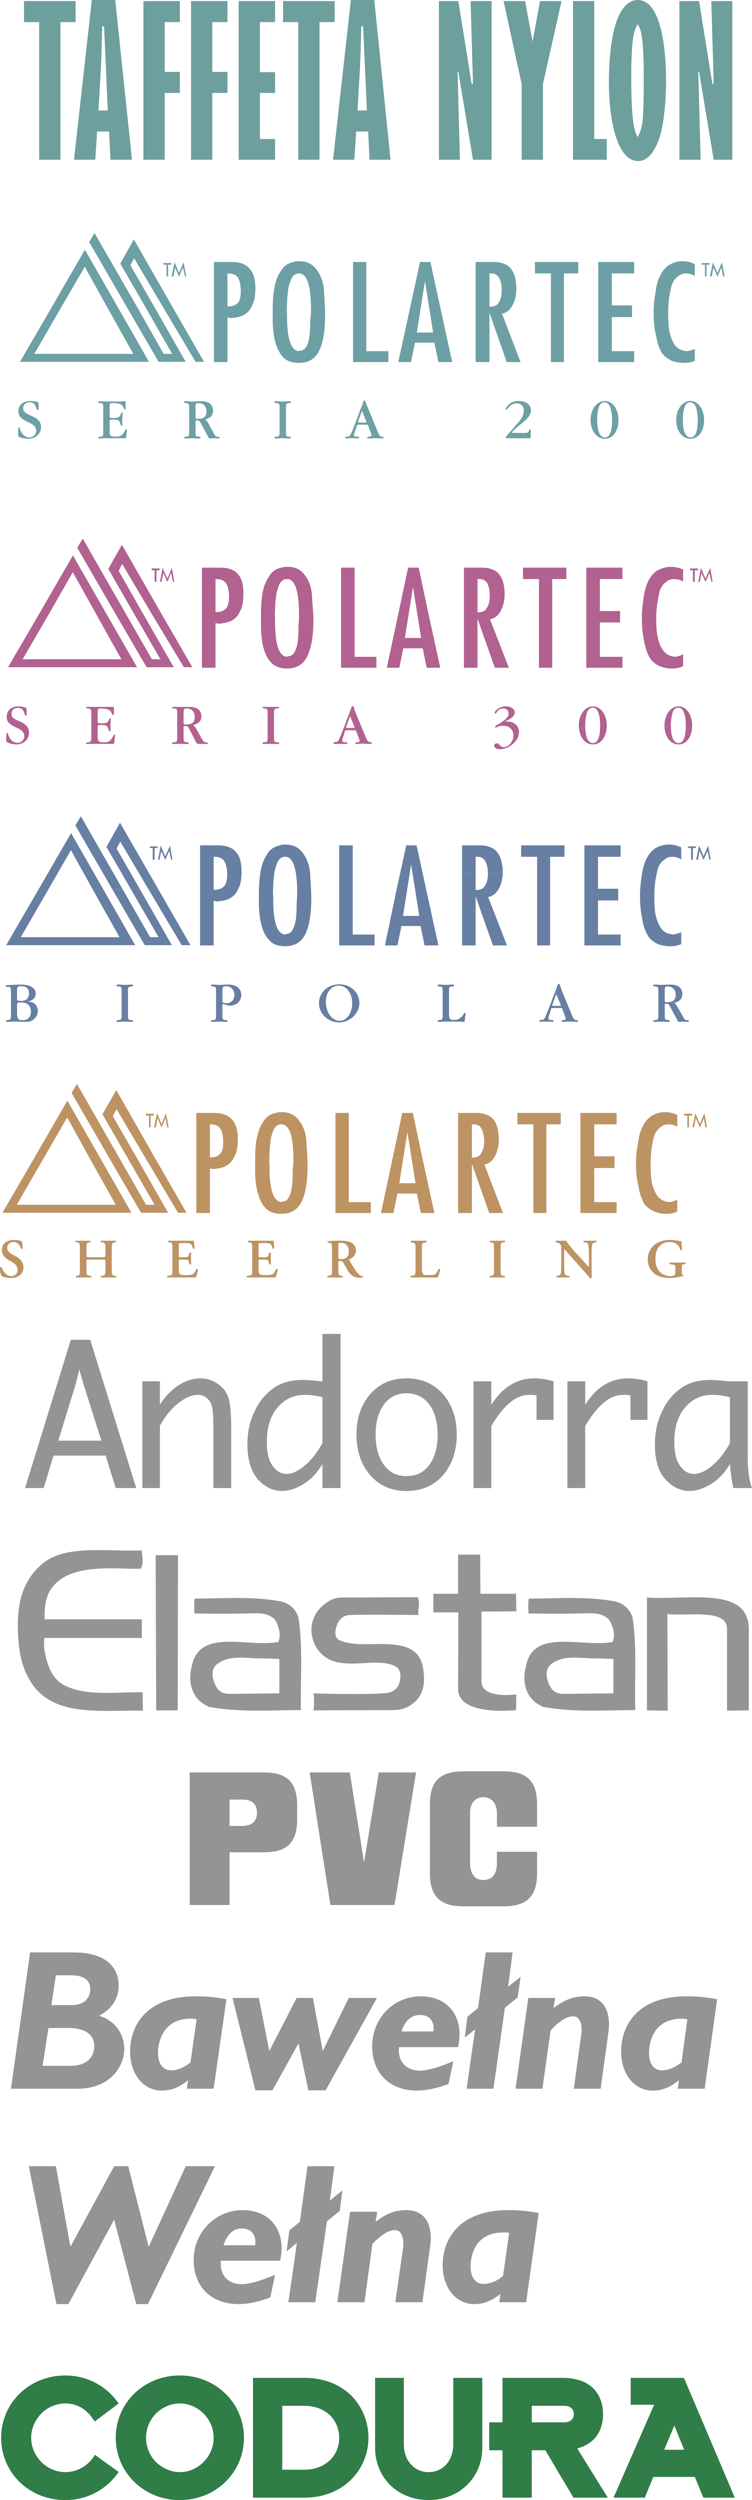 <!--?xml version="1.0" standalone="no"?--><svg xmlns="http://www.w3.org/2000/svg" viewBox="0 0 203.559 676.08"><title>alpinus znaki materialow - SVG vector logo - www.oklogos.com</title><g fill-rule="evenodd" clip-rule="evenodd"><path d="M26.654 664.561l-.936-.721-.648.936c-1.8 2.377-4.464 3.744-7.416 3.744-2.376 0-4.752-1.008-6.48-2.736-1.728-1.799-2.736-4.104-2.736-6.551 0-2.449 1.008-4.752 2.736-6.553 1.728-1.727 4.104-2.736 6.48-2.736 2.952 0 5.544 1.369 7.272 3.889l.72 1.008.936-.719 4.608-3.457.936-.721-.72-.936c-3.384-4.248-8.28-6.623-13.752-6.623-9.72 0-17.352 7.416-17.352 16.848 0 4.463 1.728 8.641 4.824 11.809 3.312 3.238 7.704 5.039 12.528 5.039 5.472 0 10.368-2.375 13.752-6.623l.72-.938-.936-.719-4.536-3.24z" fill="#307d48"/><path d="M48.686 642.385c-9.72 0-17.352 7.416-17.352 16.848 0 4.463 1.728 8.641 4.896 11.809 3.24 3.238 7.632 5.039 12.456 5.039 4.752 0 9.216-1.801 12.456-5.039 3.168-3.168 4.896-7.346 4.896-11.809 0-4.465-1.728-8.641-4.896-11.809-3.24-3.24-7.704-5.039-12.456-5.039zm0 26.135c-2.376 0-4.68-1.008-6.48-2.736-1.728-1.799-2.664-4.104-2.664-6.551 0-2.449.936-4.752 2.664-6.553 1.8-1.727 4.104-2.736 6.48-2.736s4.68 1.01 6.408 2.736c1.8 1.801 2.736 4.104 2.736 6.553 0 5.038-4.176 9.287-9.144 9.287zM82.382 643.031H68.486v32.4H82.382c4.968 0 9.504-1.727 12.672-4.896a15.902 15.902 0 0 0 4.68-11.303c0-4.32-1.656-8.352-4.608-11.377-3.24-3.167-7.632-4.824-12.744-4.824zm0 24.842h-5.976v-17.281h5.976c2.88 0 5.256.936 7.056 2.664 1.512 1.584 2.376 3.672 2.376 5.977 0 5.038-3.96 8.64-9.432 8.64zM123.854 643.031h-1.15v17.785c0 4.607-2.736 7.703-6.697 7.703-1.799 0-3.383-.646-4.535-1.871-1.441-1.369-2.16-3.385-2.16-5.832v-17.785H101.536v19.009c0 3.742 1.44 7.271 3.96 9.863 2.664 2.664 6.408 4.176 10.512 4.176s7.848-1.512 10.512-4.176c2.592-2.592 4.033-6.121 4.033-9.863v-19.009h-6.699zM156.254 662.111c4.465-1.15 6.984-4.463 6.984-9.287 0-2.809-.936-5.184-2.592-6.912-1.943-1.943-4.824-2.881-8.496-2.881h-16.129V655.056h-3.599v7.558h3.599V675.43H143.94V662.614h3.672l7.273 12.24.359.576h9.289l-1.08-1.727-7.199-11.592zm-3.672-7.054h-8.641v-4.465h8.641c1.008 0 1.729.217 2.16.721.504.504.576 1.152.576 1.512 0 .503-.144 2.232-2.736 2.232zM198.23 673.848l-12.816-30.168-.287-.648H170.727V650.305h6.336l-10.297 23.543-.719 1.584H174.543l.287-.719 2.016-4.896h11.232l2.016 4.896.289.719h8.497l-.65-1.584zm-13.033-11.375h-5.398l2.736-6.553 2.662 6.553z" fill="#307d48"/><path fill="#be9363" d="M9.446 312.84l8.784-15.192 8.712 15.192h-2.88l-5.832-10.584h-.072l-6.12 10.584H9.446zM29.39 312.84l-10.008-17.28 1.44-2.448 11.304 19.728H29.39zM34.358 312.84l-6.624-11.52 3.744-6.552 10.296 18.072h-2.592l-7.632-12.888-1.008 1.872 6.336 11.016h-2.52z"/><path fill="#be9363" d="M9.446 312.84L.662 327.96h34.92l-8.64-15.12h-2.88l7.272 12.96H4.55l7.488-12.96H9.446zM29.39 312.84l8.784 15.12h7.344l-8.64-15.12h-2.52l7.488 12.96h-2.304l-7.416-12.96H29.39zM39.182 312.84l9 15.12h2.304l-8.712-15.12h-2.592zM53.15 308.52v-7.56h4.824c2.16 0 3.744.576 4.752 1.728 1.08 1.08 1.656 2.88 1.656 5.256v.576h-3.96c-.072-1.44-.288-2.592-.864-3.384-.504-.792-1.44-1.08-2.736-1.08v4.464H53.15zM53.15 308.52v19.512h3.672v-12.024c.288 0 .504 0 .792.144 1.368-.144 2.52-.288 3.456-.792 1.008-.504 1.8-1.296 2.376-2.592.648-1.08.864-2.448.937-4.248h-3.96v.288c0 1.656-.288 2.736-.864 3.24-.576.647-1.44.936-2.736.936v-4.464H53.15zM69.062 314.568v-.216c0-2.304.072-4.392.36-6.12.36-1.872.864-3.528 1.8-4.824.792-1.368 1.944-2.16 3.456-2.448.576-.216 1.008-.216 1.584-.216 2.088 0 3.672.792 4.752 2.376 1.152 1.44 1.872 3.528 1.944 5.76.144 2.52.288 4.392.288 5.688H79.43v-.72c0-6.552-1.08-9.792-3.24-9.792h-.144c-.792 0-1.584.504-2.016 1.584-.432 1.008-.792 2.16-.864 3.672-.216 1.224-.216 2.88-.288 4.752 0 .144.072.36.072.504h-3.888zM69.062 314.568v1.8c0 2.808.288 5.112.936 6.912.504 1.8 1.368 3.024 2.376 3.888 1.08.792 2.304 1.08 3.816 1.08 2.521 0 4.392-1.08 5.472-3.312s1.584-5.4 1.584-9.504v-.864H79.43c-.144.864-.216 1.8-.216 2.88 0 1.225-.072 2.521-.216 3.601-.144 1.08-.36 1.944-.864 2.736-.36.792-.864 1.08-1.656 1.152-.072 0-.216 0-.288.144-2.16-.144-3.24-3.312-3.24-9.504v-1.008h-3.888v-.001zM90.806 300.96h3.6v24.12h5.976v2.952h-9.576V300.96zM106.287 313.2l2.592-12.24h2.879l2.592 12.24h-2.952l-1.08-6.84h-.072l-1.08 6.84h-2.879z"/><path fill="#be9363" d="M106.287 313.2l-3.168 14.832h3.383l1.08-5.256h5.256l1.08 5.256h3.672l-3.24-14.832h-2.952l1.081 6.768h-4.393l1.08-6.768h-2.879zM123.998 308.592v-7.632h4.896c1.871 0 3.455.576 4.393 1.44.936 1.008 1.512 2.448 1.654 4.464.072.288.072.576.072 1.08v.648h-3.959v-.072c0-1.296-.289-2.376-.648-3.168-.432-.864-1.08-1.296-2.16-1.296h-.504v4.536h-3.744zM123.998 308.592v19.44h3.744v-13.104h.072l4.607 13.104h3.744l-5.039-13.104c1.223-.216 2.16-.936 2.807-2.232.721-1.152 1.008-2.592 1.08-4.104h-3.959c0 1.368-.289 2.448-.793 3.24-.359.864-1.223 1.224-2.52 1.224v-4.464h-3.743zM140.055 300.96h11.736v3.096h-3.889v23.976h-3.527v-23.976h-4.32v-3.096zM157.119 300.96h9.791v3.096h-6.049v8.64h5.473v3.168h-5.473v9.216h6.049v2.952h-9.791V300.96zM183.326 301.536v3.168c-.721-.432-1.439-.648-2.447-.648-.721 0-1.441.216-2.088.792-.648.432-1.225 1.152-1.584 2.016-.217.576-.504 1.656-.721 3.096-.289 1.656-.359 3.24-.359 4.896 0 1.8.07 3.456.287 4.68.217 1.368.793 2.664 1.439 3.744.793 1.08 1.873 1.656 3.312 1.8.863-.144 1.656-.36 2.16-.72v3.24c-.791.432-1.729.648-2.951.648a8.754 8.754 0 0 1-3.312-.648c-1.08-.504-1.943-1.152-2.592-1.944-.648-1.08-1.297-2.664-1.584-4.607-.504-1.872-.721-4.032-.721-6.336 0-1.8.145-3.672.504-5.328.217-1.872.576-3.24 1.08-4.32.576-1.368 1.439-2.448 2.52-3.24 1.225-.72 2.377-1.08 3.744-1.08a7.188 7.188 0 0 1 3.313.791zM186.062 301.68h-.865v-.504h2.16v.504h-.863v3.168h-.432v-3.168zM189.445 303.912l1.225-2.88.721 3.816h-.432l-.434-2.448-1.08 2.52-1.08-2.52-.504 2.448h-.431l.793-3.816 1.222 2.88zM40.334 301.68h-.864v-.504h2.16v.504h-.864v3.168h-.432v-3.168zM43.718 303.912l1.224-2.88.72 3.816h-.432l-.432-2.448-1.08 2.52-1.08-2.52-.432 2.448h-.504l.792-3.816 1.224 2.88zM.446 345.023c-.288-.287-.504-1.367-.432-2.23.072-.217.288-.217.432-.072.288.719 1.08 2.375 2.52 2.375 1.152 0 1.8-.719 1.8-1.656 0-.863-.432-1.512-1.512-2.16l-.648-.359c-1.152-.648-2.088-1.512-2.088-2.88 0-1.512 1.08-2.736 3.24-2.736.792 0 1.368.144 2.088.288.144.36.288 1.368.288 2.016-.072.144-.36.144-.432.072-.288-.792-.792-1.8-2.088-1.8-1.152 0-1.656.792-1.656 1.584 0 .647.432 1.295 1.44 1.799l.936.504c.936.504 2.016 1.441 2.016 2.953 0 1.727-1.296 2.879-3.456 2.879-1.368 0-2.16-.36-2.448-.577zM24.206 340.633c-.792 0-.792 0-.792.432v2.232c0 1.584.072 1.584.792 1.654l.432.072c.144.145.144.361 0 .434h-4.032c-.072-.072-.144-.289 0-.434h.216c.72-.143.792-.143.792-1.727v-5.617c0-1.584-.072-1.584-.792-1.728h-.36c-.072-.072-.072-.432.072-.432h3.888c.144 0 .144.36.072.432h-.288c-.72.144-.792.144-.792 1.728v1.8c0 .432 0 .504.792.504h3.456c.792 0 .864-.072.864-.504v-1.8c0-1.584-.144-1.584-.864-1.728h-.36c-.072-.072-.072-.432.072-.432h3.96c.072 0 .144.36 0 .432h-.288c-.648.144-.792.144-.792 1.728v5.617c0 1.584.144 1.584.792 1.727h.36c.072.145.072.361 0 .434h-4.032c-.144-.072-.144-.289-.072-.434h.36c.72-.143.864-.143.864-1.727v-2.232c0-.432-.072-.432-.864-.432h-3.456v.001zM46.67 337.68c0-1.584-.145-1.584-.792-1.728h-.288c-.072-.144-.072-.432.072-.432h6.768c.072.216.144 1.44.288 2.088-.072.072-.36.144-.504 0-.216-.864-.432-1.224-.937-1.368-.36-.072-.792-.072-1.224-.072h-1.008c-.648 0-.648 0-.648.864v2.521c0 .359.072.432.36.432h.72c1.368 0 1.584-.072 1.656-.721l.144-.504c.145-.072.433-.072.504.072-.072.359-.072.936-.072 1.439 0 .576 0 1.152.072 1.584-.072.145-.36.145-.504 0l-.144-.576c-.072-.646-.288-.646-1.656-.646h-.72c-.288 0-.36 0-.36.432v1.871c0 .793.072 1.297.288 1.584.144.217.432.289 1.656.289 1.944.072 2.232-.361 2.808-1.584.145-.145.36-.072.432.072-.072.646-.36 1.799-.576 2.16H45.301c-.072-.072-.072-.289 0-.434l.576-.072c.647-.07.792-.07.792-1.654v-5.617h.001zM68.27 337.68c0-1.584-.144-1.584-.864-1.728h-.216c-.072-.144-.072-.432 0-.432h6.84c.072.216.144 1.44.216 2.088 0 .072-.36.144-.432 0-.288-.864-.504-1.224-.936-1.368-.36-.072-.792-.072-1.224-.072h-1.008c-.648 0-.648 0-.648.864v2.521c0 .359 0 .432.36.432h.72c1.296 0 1.584-.072 1.656-.721l.145-.504c.072-.072.359-.072.432.072v3.023c-.072.145-.36.145-.432 0l-.145-.576c-.072-.646-.36-.646-1.656-.646h-.72c-.36 0-.36 0-.36.432v1.871c0 .793 0 1.297.288 1.584.144.217.432.289 1.656.289 1.944.072 2.232-.361 2.736-1.584.144-.145.432-.072.504.072-.072.646-.432 1.799-.648 2.16H66.902c-.144-.072-.144-.289 0-.434l.504-.072c.72-.07.864-.07.864-1.654v-5.617zM89.87 337.752c0-1.368-.072-1.584-.72-1.656l-.432-.072c-.072-.072-.072-.288 0-.36.936-.144 2.232-.144 3.456-.144 1.152 0 2.232.144 2.88.504.72.36 1.296 1.08 1.296 2.16 0 1.369-1.08 2.088-1.8 2.377-.072.072-.072.145 0 .215 1.224 2.088 1.944 3.312 2.664 3.889.432.359.864.504 1.008.504.072.072.072.217.072.289-.216.07-.504.07-1.008.07-1.44 0-2.232-.576-3.168-1.943-.36-.648-.792-1.439-1.152-2.088-.288-.432-.432-.504-.936-.504-.432 0-.432.072-.432.359v1.945c0 1.584.144 1.584.792 1.727h.36c.072.145.072.361 0 .434h-4.032c-.144-.072-.216-.289-.072-.434h.36c.72-.143.864-.143.864-1.727v-5.545zm1.728 2.16c0 .504 0 .576.72.576 1.44 0 2.088-.721 2.088-2.16 0-1.224-.72-2.232-2.016-2.232-.792 0-.792.072-.792.72v3.096zM114.207 342.936c0 .793.07 1.297.287 1.584.145.217.359.289 1.584.289 1.656 0 1.943-.072 2.592-1.584.145-.072.432-.072.504.072a20.787 20.787 0 0 1-.648 2.16h-7.272c-.145-.072-.215-.361-.072-.434l.432-.072c.721-.07.865-.143.865-1.654v-5.617c0-1.512-.145-1.584-.865-1.656l-.359-.072c-.145-.072-.145-.432 0-.432h4.104c.145 0 .145.36 0 .432l-.287.072c-.721.072-.863.144-.863 1.656v5.256h-.002zM135.518 343.297c0 1.584.072 1.584.793 1.727h.359c.072.145.072.361-.072.434h-3.959c-.145-.072-.145-.289-.072-.434h.359c.721-.143.793-.143.793-1.727v-5.617c0-1.584-.072-1.584-.793-1.728h-.359c-.072-.144-.072-.432.072-.432h3.959c.145 0 .145.288.072.432h-.359c-.721.144-.793.144-.793 1.728v5.617zM160.143 342.863c0 .434 0 2.305.072 2.664-.145.072-.361.145-.504.145-.217-.287-.648-.791-1.729-2.016l-3.527-3.961c-1.01-1.08-1.441-1.655-1.729-1.943v3.889c0 1.152 0 2.52.215 2.951.145.217.434.359.793.432h.359c.072.145.072.434-.072.434h-3.241c-.143-.072-.143-.289-.07-.434l.359-.072c.287-.07.576-.07.648-.359.215-.432.215-1.729.215-2.951v-3.529c0-1.151 0-1.367-.504-1.872-.143-.072-.576-.216-.791-.288h-.217c-.145-.144-.072-.432.072-.432h2.809c.215.648 1.871 2.52 2.375 3.095l1.512 1.584c.648.721 2.018 2.305 2.16 2.377.072-.072.072-.145.072-.359v-2.953c0-1.08-.072-2.448-.287-2.879-.145-.288-.432-.36-.793-.432h-.359c-.072-.144-.072-.432.072-.432h3.311c.072.072.145.288 0 .432l-.359.072c-.287 0-.504.072-.648.36-.215.432-.215 1.727-.215 2.879v3.598h.001zM184.551 343.873c0 .504.072.936.359 1.008.072.07.072.215 0 .287-.145 0-.432 0-.721.072-.936.217-2.088.359-2.879.359-1.801 0-3.529-.432-4.607-1.584-.938-.936-1.369-2.16-1.369-3.455 0-1.225.432-2.521 1.369-3.528 1.078-1.08 2.734-1.728 4.822-1.728.721 0 1.441.144 1.945.216.359.072.791.144 1.008.144 0 .432.072 1.224.145 2.376-.072.144-.361.144-.434 0-.359-1.44-1.439-2.16-2.879-2.16-2.664 0-3.889 1.944-3.889 4.463 0 1.225.217 2.52 1.08 3.457.793.936 1.943 1.295 2.881 1.295.719 0 1.152-.145 1.295-.359.072-.145.145-.432.145-.936v-.576c0-1.08 0-1.152-1.008-1.297l-.576-.072c-.072-.143-.072-.359.072-.432h4.104c.217.072.217.289.072.432h-.289c-.574.072-.646.217-.646 1.152v.866z"/><path d="M21.47 370.367l1.152 4.033 4.824 15.191H15.782l4.68-15.191 1.008-4.033zm7.128 23.258l2.736 8.783h5.544l-12.456-40.104h-5.256L6.782 402.408h5.04l2.664-8.783h14.112zM43.286 402.408h-4.752v-28.871h4.752v6.336a16.824 16.824 0 0 1 5.04-5.258c1.944-1.223 3.888-1.871 5.832-1.871 1.656 0 3.24.432 4.608 1.367 1.44.938 2.376 2.088 2.952 3.529.576 1.512.864 4.391.864 8.639v16.129h-4.824v-16.703c0-2.809-.144-4.609-.432-5.473-.216-.936-.72-1.656-1.44-2.232-.72-.576-1.512-.791-2.376-.791-1.656 0-3.456.791-5.4 2.375-1.944 1.584-3.528 3.6-4.824 5.977v16.847zM82.454 396.359c-1.8 1.514-3.456 2.232-4.968 2.232-1.368 0-2.592-.719-3.672-2.16-1.08-1.439-1.584-3.6-1.584-6.479 0-3.961.936-7.057 2.952-9.361 1.944-2.303 4.392-3.383 7.344-3.383 1.512 0 3.096.215 4.752.646v12.385c-1.368 2.521-3.024 4.609-4.824 6.12zm9.72 6.049V360.72h-4.896v12.816c-.504 0-.936-.072-1.224-.072-1.8-.217-3.168-.289-4.104-.289-3.168 0-5.832.721-7.92 2.232-2.16 1.512-3.888 3.6-5.112 6.264-1.296 2.592-1.944 5.617-1.944 8.928 0 4.248 1.008 7.416 2.88 9.504 1.944 2.088 4.104 3.096 6.48 3.096 1.728 0 3.672-.574 5.688-1.799 2.088-1.225 3.816-3.096 5.256-5.473v6.48h4.896v.001zM103.982 396.217c-1.512-2.018-2.304-4.752-2.304-8.281 0-3.455.792-6.191 2.304-8.207 1.512-1.945 3.455-2.953 6.047-2.953 2.594 0 4.609 1.008 6.121 2.953 1.512 2.016 2.305 4.752 2.305 8.207 0 3.529-.793 6.264-2.305 8.281-1.512 2.016-3.527 2.951-6.121 2.951-2.591 0-4.535-.936-6.047-2.951zm15.985 2.664c2.447-2.881 3.672-6.553 3.672-10.945 0-4.391-1.225-7.992-3.672-10.871-2.521-2.881-5.832-4.32-9.938-4.32-4.104 0-7.343 1.439-9.863 4.32-2.448 2.879-3.672 6.48-3.672 10.871 0 4.393 1.224 8.064 3.672 10.945 2.52 2.879 5.76 4.318 9.863 4.318 4.106 0 7.416-1.439 9.938-4.318zM132.998 402.408h-4.824v-28.871h4.824v6.336c1.512-2.377 3.24-4.178 5.184-5.328 1.945-1.225 4.105-1.801 6.48-1.801 1.729 0 3.457.287 5.184.793v10.439h-4.607v-6.625c-.793-.143-1.439-.143-1.943-.143-1.801 0-3.529.646-5.256 2.088-1.729 1.439-3.385 3.527-5.041 6.336v16.776h-.001zM158.414 402.408h-4.824v-28.871h4.824v6.336c1.512-2.377 3.24-4.178 5.111-5.328 1.945-1.225 4.105-1.801 6.48-1.801 1.729 0 3.529.287 5.256.793v10.439h-4.607v-6.625c-.863-.143-1.512-.143-1.943-.143-1.801 0-3.529.646-5.256 2.088-1.729 1.439-3.385 3.527-5.041 6.336v16.776zM192.758 396.359c-1.799 1.514-3.455 2.232-4.967 2.232-1.369 0-2.594-.719-3.672-2.16-1.08-1.439-1.584-3.6-1.584-6.479 0-3.961.936-7.057 2.951-9.361 1.943-2.303 4.393-3.383 7.344-3.383 1.512 0 3.096.215 4.752.646v12.385c-1.367 2.521-3.023 4.609-4.824 6.12zm5.76 6.049h5.041c-.793-2.16-1.152-4.969-1.152-8.496v-20.375h-4.824c-.504 0-.936-.072-1.225-.072-1.799-.217-3.238-.289-4.104-.289-3.168 0-5.832.721-7.92 2.232-2.16 1.512-3.889 3.6-5.111 6.264-1.297 2.592-1.945 5.617-1.945 8.928 0 4.248.938 7.416 2.881 9.504s4.104 3.096 6.48 3.096c1.727 0 3.6-.574 5.688-1.799s3.816-3.096 5.256-5.473c.216 2.736.575 4.896.935 6.48zM38.318 419.256c.216 1.512.648 3.816-.288 4.969-6.696.215-20.448-2.016-24.84 6.551-.936 2.088-1.224 4.682-1.08 7.129h26.28v5.039H11.966c-.072 2.521-.072 2.953.36 4.752.936 3.961 2.304 6.912 5.904 8.426 5.976 2.592 13.896 1.367 20.376 1.512l.072 4.967c-11.376-.143-23.904 1.729-30.024-7.271-2.736-4.104-3.672-8.641-3.816-14.615-.145-6.697.936-12.457 5.904-17.209 6.336-6.121 18.144-3.818 27.576-4.25zM48.11 462.527h-5.832l-.144-41.974h6.048l-.072 41.974zM80.798 437.4c1.224 8.137.504 16.703.647 25.057-8.208 0-16.416.646-24.84-.865-2.016-.936-3.456-2.088-4.392-4.248-1.08-2.736-.864-4.896 0-7.92 2.736-8.855 15.264-3.887 23.112-5.4.792-1.727.216-4.248-.864-5.975-1.944-2.088-4.824-1.801-7.92-1.729-5.256.145-13.896 0-13.896 0s-.216-2.736.072-4.031c8.136 0 15.336-.648 23.04.719 2.521.504 4.177 1.945 5.041 4.392zm-22.104 12.672c-1.439 1.225-1.368 3.096-.72 4.824.72 1.943 1.656 3.168 4.248 3.168l13.392-.145v-9.287s-2.736-.145-4.464-.145c-4.896.001-9-1.079-12.456 1.585zM113.055 431.928c.791 1.584 0 2.953.215 4.824 0 0-14.399-.215-18.431 0-1.944 0-3.096 1.152-3.744 3.023-.432 1.225-.576 3.098.72 3.744 4.608 2.088 11.088.361 16.631 1.512 4.609.938 5.762 3.816 6.121 6.336.576 3.674.072 6.984-2.52 9.072-1.873 1.584-3.672 2.018-5.904 2.018l-21.312.07c.36-1.584.072-4.607.072-4.607s18.288.576 20.665-.287c1.439-.504 2.305-1.441 2.664-2.953.359-1.584.215-3.383-1.297-4.104-3.887-1.943-9.503-.217-14.255-.863-3.528-.289-6.408-2.232-7.776-5.689-1.368-3.814-.36-7.631 2.88-10.15 1.584-1.297 3.024-1.873 4.824-1.873l20.447-.073zM130.047 430.992h9.646l.072 4.752-9.432.072v18.863c0 4.896 9.432 3.529 9.432 3.529l-.072 4.248s-15.768 1.799-15.695-5.762l.072-20.664h-6.768v-5.039h6.695v-10.584h5.977l.073 10.585zM171.23 437.4c1.225 8.137.504 16.703.721 25.057-8.281 0-16.488.646-24.912-.865-2.018-.936-3.457-2.088-4.393-4.248-1.08-2.736-.793-4.896 0-7.92 2.736-8.855 15.264-3.887 23.184-5.4.793-1.727.145-4.248-.936-5.975-1.943-2.088-4.752-1.801-7.848-1.729-5.328.145-13.969 0-13.969 0s-.217-2.736.072-4.031c8.137 0 15.336-.648 23.039.719 2.523.504 4.177 1.945 5.042 4.392zm-22.103 12.672c-1.441 1.225-1.369 3.096-.721 4.824.721 1.943 1.656 3.168 4.248 3.168l13.393-.145v-9.287s-2.736-.145-4.465-.145c-4.896.001-9-1.079-12.455 1.585zM202.693 440.568v21.959l-5.902.072v-22.104c0-5.688-11.018-3.312-16.129-4.031l.072 26.135-5.615-.072V432c11.016.793 27.574-3.24 27.574 8.568zM20.966 564.84h-18l5.184-36.863h11.736c9.504 0 12.24 4.68 12.24 8.928 0 3.527-1.872 6.408-5.328 8.207 4.248 1.225 6.84 4.824 6.84 9 0 4.536-3.672 10.728-12.672 10.728zm-1.728-30.672h-4.104l-1.224 8.064h5.328c3.744 0 5.184-2.016 5.184-4.393 0-2.232-1.584-3.671-5.184-3.671zm-.576 14.256h-5.544l-1.584 10.225h7.488c4.824 0 6.48-2.592 6.48-5.4 0-3.386-3.024-4.825-6.84-4.825zM57.83 564.84h-7.272l.36-2.305c-2.376 1.945-4.536 2.809-7.128 2.809-4.968 0-8.568-4.393-8.568-10.584 0-7.127 4.536-14.904 17.784-14.904 3.096 0 5.256.217 8.28.793L57.83 564.84zm-6.192-18.936c-7.632 0-8.856 6.408-8.856 9.287 0 2.953 1.368 4.682 3.6 4.682 1.656 0 3.528-.793 5.184-2.16l1.656-11.664c-.576-.072-1.08-.145-1.584-.145zM88.142 565.271h-4.68L80.798 552.6l-7.056 12.671h-4.608l-6.192-24.982h7.128l2.808 14.256h.072l7.344-14.256h4.392l2.664 14.256h.072l6.984-14.256h7.632l-13.896 24.982zM108.014 553.607c-.432 3.961 2.088 6.336 5.617 6.336 2.23 0 5.039-.863 9.072-2.52l-1.297 6.121c-3.023 1.15-6.049 1.799-8.568 1.799-7.344 0-12.096-4.752-12.096-11.951 0-7.561 5.76-13.537 13.176-13.537 7.705 0 11.809 5.904 10.08 13.752h-15.984zm5.759-8.711c-2.375 0-4.031 1.367-5.111 4.463h8.641c.431-2.664-1.08-4.463-3.53-4.463zM140.127 540.145l-3.457 2.806-3.096 21.889h-7.271l2.302-16.057-2.806 2.233.719-5.616 2.88-2.377 2.088-15.046h7.272l-1.223 9.287 3.383-2.664-.791 5.545zM162.59 564.84h-7.271l2.016-14.688c.359-2.377-.215-4.896-2.16-4.896-1.656 0-3.672 1.152-6.119 3.816l-2.232 15.768h-7.271l3.455-24.551h7.271l-.432 2.734c2.953-2.23 5.4-3.168 8.352-3.168 5.689 0 7.201 4.752 6.48 9.793l-2.089 15.192zM190.742 564.84h-7.271l.287-2.305c-2.375 1.945-4.535 2.809-7.055 2.809-4.969 0-8.568-4.393-8.568-10.584 0-7.127 4.535-14.904 17.711-14.904 3.096 0 5.256.217 8.281.793l-3.385 24.191zm-6.191-18.936c-7.705 0-8.857 6.408-8.857 9.287 0 2.953 1.297 4.682 3.529 4.682 1.656 0 3.6-.793 5.256-2.16l1.584-11.664c-.504-.072-1.081-.145-1.512-.145zM40.046 623.088h-3.168l-5.976-22.824-12.384 22.824h-3.24L7.79 585.793h7.344l3.888 21.6h.144l11.736-21.6h3.816l5.472 21.6h.144l9.936-21.6h7.92l-18.144 37.295zM59.774 611.352c-.36 4.033 2.088 6.336 5.616 6.336 2.232 0 5.04-.863 9.072-2.52l-1.296 6.121c-3.024 1.15-5.976 1.799-8.568 1.799-7.416 0-12.168-4.68-12.168-11.951 0-7.488 5.904-13.465 13.248-13.465 7.704 0 11.88 5.832 10.152 13.68H59.774zm5.76-8.711c-2.376 0-3.96 1.439-5.04 4.535h8.568c.432-2.664-1.008-4.535-3.528-4.535zM91.958 597.889l-3.456 2.806-3.168 21.889h-7.272l2.304-16.057-2.808 2.305.792-5.687 2.808-2.305 2.088-15.047h7.272l-1.224 9.287 3.384-2.736-.72 5.545zM114.35 622.584h-7.344l2.088-14.615c.289-2.377-.215-4.896-2.16-4.896-1.584 0-3.6 1.08-6.12 3.744l-2.16 15.768H91.31l3.456-24.48h7.344l-.432 2.736c2.953-2.305 5.328-3.168 8.281-3.168 5.688 0 7.199 4.752 6.479 9.721l-2.088 15.19zM142.43 622.584h-7.271l.287-2.232c-2.375 1.873-4.535 2.736-7.055 2.736-4.969 0-8.568-4.393-8.568-10.512 0-7.129 4.535-14.904 17.783-14.904 3.025 0 5.186.217 8.209.793l-3.385 24.119zm-6.192-18.863c-7.703 0-8.855 6.336-8.855 9.215 0 2.953 1.367 4.68 3.527 4.68 1.729 0 3.6-.719 5.256-2.158l1.656-11.664c-.576-.073-1.08-.073-1.584-.073z" fill="#929496"/><path fill="#6da0a4" d="M14.198 82.728l8.784-15.192 8.712 15.192h-2.88l-5.832-10.512h-.072l-6.12 10.512h-2.592zM34.142 82.728l-10.008-17.28L25.574 63 36.95 82.728h-2.808zM39.182 82.728L32.558 71.28l3.672-6.552 10.296 18h-2.592L36.302 69.84l-1.008 1.872 6.336 11.016h-2.448z"/><path fill="#6da0a4" d="M14.198 82.728l-8.784 15.12h34.92l-8.64-15.12h-2.88l7.272 12.96H9.302l7.488-12.96h-2.592zM34.142 82.728l8.784 15.12h7.344l-8.64-15.12h-2.448l7.416 12.96h-2.304l-7.344-12.96h-2.808zM43.934 82.728l9 15.12h2.304l-8.712-15.12h-2.592zM57.902 78.408v-7.56h4.824c2.16 0 3.816.576 4.752 1.728 1.08 1.08 1.656 2.952 1.656 5.328v.504h-3.96c-.072-1.44-.288-2.592-.792-3.384-.576-.792-1.512-1.08-2.808-1.08v4.464h-3.672zM57.902 78.408V97.92h3.672V85.896c.288 0 .576 0 .792.144 1.368-.144 2.52-.288 3.456-.792 1.008-.504 1.872-1.296 2.376-2.592.648-1.08.864-2.448.936-4.248h-3.96v.288c0 1.656-.288 2.736-.792 3.24-.648.648-1.512.936-2.808.936v-4.464h-3.672zM73.814 84.528v-.216c0-2.376.072-4.392.432-6.192.288-1.872.792-3.456 1.728-4.752.792-1.44 1.944-2.16 3.456-2.52.576-.216 1.008-.216 1.584-.216 2.088 0 3.672.792 4.752 2.376 1.152 1.512 1.872 3.6 1.944 5.832.144 2.448.288 4.392.288 5.688h-3.816v-.792c0-6.552-1.08-9.792-3.24-9.792h-.072c-.864 0-1.656.576-2.088 1.656-.432 1.008-.792 2.16-.864 3.6-.216 1.224-.216 2.952-.288 4.752 0 .144.072.432.072.576h-3.888z"/><path d="M73.814 84.528v1.729c0 2.808.288 5.112.936 6.983.576 1.729 1.368 2.952 2.376 3.816 1.08.792 2.304 1.08 3.816 1.08 2.521 0 4.392-1.08 5.472-3.312s1.584-5.4 1.584-9.432v-.864h-3.816c-.072.864-.216 1.729-.216 2.808 0 1.224-.072 2.592-.216 3.672-.144 1.08-.36 1.872-.792 2.664-.432.792-.936 1.08-1.728 1.152-.072 0-.216 0-.288.144-2.16-.144-3.24-3.312-3.24-9.432v-1.008h-3.888zM95.558 70.848h3.6v24.12h5.977v2.952h-9.577V70.848zM111.039 83.088l2.664-12.24h2.807l2.664 12.24h-3.024l-1.08-6.84h-.072l-1.08 6.84h-2.879zM111.039 83.088l-3.24 14.832h3.455l1.08-5.256h5.256l1.08 5.256h3.744l-3.24-14.832h-3.024l1.08 6.84h-4.392l1.08-6.84h-2.879zM128.75 78.48v-7.632h4.896c1.943 0 3.455.576 4.393 1.512.936 1.008 1.512 2.376 1.654 4.464.072.216.072.504.072 1.08v.576h-3.959v-.072c0-1.296-.217-2.376-.648-3.168-.432-.792-1.08-1.296-2.16-1.296h-.504v4.536h-3.744zM128.75 78.48v19.44h3.744V84.816h.072l4.607 13.104h3.744l-5.039-13.104c1.223-.216 2.16-.936 2.807-2.232.721-1.152 1.008-2.52 1.08-4.104h-3.959c0 1.44-.217 2.52-.793 3.24-.359.864-1.223 1.224-2.52 1.224V78.48h-3.743zM144.807 70.848h11.736v3.096h-3.889V97.92h-3.527V73.944h-4.32v-3.096zM161.941 70.848h9.721v3.096h-6.049v8.64h5.473v3.168h-5.473v9.216h6.049v2.952h-9.721V70.848zM188.078 71.424v3.24c-.721-.504-1.439-.72-2.447-.72-.648 0-1.441.216-2.088.792-.648.432-1.225 1.152-1.584 2.088-.217.504-.504 1.584-.721 3.096-.287 1.583-.359 3.167-.359 4.824 0 1.872.072 3.456.287 4.68.217 1.368.793 2.736 1.439 3.815.793 1.08 1.873 1.584 3.312 1.729.863-.144 1.656-.36 2.16-.648v3.24c-.791.36-1.729.576-2.951.576-1.152 0-2.232-.216-3.312-.576-1.08-.576-1.943-1.152-2.592-2.016-.648-1.08-1.297-2.664-1.584-4.536-.504-1.944-.721-4.104-.721-6.408 0-1.8.145-3.6.504-5.328.217-1.872.576-3.24 1.08-4.32.576-1.368 1.439-2.448 2.52-3.24 1.225-.72 2.377-1.08 3.744-1.08 1.081 0 2.161.216 3.313.792zM190.814 71.568h-.863v-.432h2.158v.432h-.863v3.168h-.432v-3.168zM194.197 73.8l1.225-2.88.721 3.816h-.432l-.434-2.376-1.08 2.448-1.078-2.448-.433 2.376h-.504l.793-3.816 1.222 2.88zM45.086 71.568h-.864v-.432h2.16v.432h-.864v3.168h-.432v-3.168zM48.47 73.8l1.224-2.88.72 3.816h-.36l-.504-2.376-1.08 2.448-1.08-2.448-.432 2.376h-.504l.792-3.816 1.224 2.88zM10.454 109.656v.792c0 .433 0 .433-.216.433s-.216-.072-.432-.576c-.36-1.08-.792-1.512-1.8-1.512s-1.729.648-1.729 1.584.432 1.296 2.232 2.088c1.8.72 2.592 1.656 2.592 3.024 0 1.872-1.512 3.168-3.528 3.168-.864 0-2.016-.288-2.448-.576-.216-.144-.216-.288-.216-.792 0-.36 0-1.152.072-1.44 0-.216.072-.288.216-.288.072 0 .144.072.144.288.36 1.44 1.44 2.448 2.592 2.448 1.008 0 1.872-.792 1.872-1.8s-.648-1.656-2.232-2.376c-1.944-.864-2.592-1.584-2.592-2.952 0-1.656 1.296-2.736 3.168-2.736.792 0 2.016.216 2.16.36.072.144.144.216.144.72v.143h.001zM27.95 110.16c0-.936-.144-1.152-.792-1.152-.432 0-.576-.072-.576-.288 0-.144.072-.216.36-.216h.648c.144.072.288.072.36.072h4.536c.36 0 .648-.072 1.008-.072h.288c.216 0 .216.072.216.504v1.439c0 .216-.072.288-.144.288-.144 0-.216-.072-.288-.288-.432-.864-.576-1.008-1.08-1.224-.432-.144-1.152-.216-1.944-.216s-.864.072-.864.936v2.448c0 .576.072.648.792.648 1.656 0 1.944-.216 2.304-1.224.072-.144.144-.288.216-.288.144 0 .216.072.216.288 0 0 0 .144-.072.36v1.008c-.072.288-.072.432-.072.432l.072 1.224c0 .216-.072.288-.216.288s-.216-.072-.288-.36c-.288-1.08-.576-1.296-1.944-1.296-1.008 0-1.008 0-1.008.504v2.808c0 1.08.288 1.296 1.584 1.296 1.44 0 1.872-.288 2.664-1.8.072-.144.144-.216.288-.216.072 0 .144.072.144.216 0 .145 0 .36-.072.576s-.072.576-.072.936c-.072.792-.072.72-.792.72H27.95c-.072 0-.216 0-.36.072h-.648c-.288 0-.36-.072-.36-.216 0-.216.144-.216.576-.288.648 0 .792-.216.792-1.152v-6.767zM50.27 108.504h.576c.432.072.72.072 1.152.072s.936 0 1.44-.072h1.152c1.944 0 3.096.936 3.096 2.52 0 1.296-.72 2.088-2.16 2.376.288.216.504.432.792.936l1.512 2.736c.504 1.008.576 1.008 1.44 1.08.072 0 .216.145.216.216 0 .144-.072.216-.216.216h-.288s-.36 0-.792-.072h-.288l-1.08.072c-.216 0-.288-.072-.504-.504l-1.944-3.6c-.36-.72-.432-.792-1.08-.792-.288 0-.36.072-.36.36v2.88c0 .936.144 1.152.792 1.152.432.072.576.072.576.288 0 .144-.072.216-.36.216H53.294c-.504-.072-.937-.072-1.224-.072-.432 0-.648 0-1.656.072H50.198c-.288 0-.36-.072-.36-.216 0-.216.144-.216.576-.288.648 0 .792-.216.792-1.152v-6.768c0-.936-.144-1.08-.792-1.152-.432 0-.576-.072-.576-.288 0-.144.072-.216.36-.216h.072zm2.664 4.176c0 .576 0 .576.792.576 1.44 0 2.16-.648 2.16-2.017 0-1.368-.864-2.231-2.16-2.231-.648 0-.792.144-.792 1.008v2.664zM77.414 116.928c0 .936.072 1.152.792 1.152.432.072.576.072.576.288 0 .144-.144.216-.36.216H77.774c-.432-.072-.936-.072-1.296-.072-.432 0-.648 0-1.584.072h-.288c-.216 0-.288-.072-.288-.216 0-.216.072-.216.576-.288.648 0 .792-.216.792-1.152v-6.768c0-.936-.144-1.08-.792-1.152-.504 0-.576-.072-.576-.288 0-.144.072-.216.288-.216h.72c.504.072.792.072 1.296.072.36 0 .504 0 1.512-.072h.288c.216 0 .36.072.36.216 0 .216-.144.288-.576.288-.72.072-.792.216-.792 1.152v6.768zM95.99 116.928c-.072.36-.144.576-.144.72 0 .288.216.432.792.432.432 0 .576.072.576.288 0 .144-.145.216-.36.216h-.216l-.432-.072h-2.16c-.145.072-.145.072-.288.072-.216 0-.288-.072-.288-.288 0-.145.144-.216.432-.216.72-.072.792-.144 1.152-.936.288-.576.576-1.224 1.152-2.808.432-1.152.504-1.296 1.08-2.88l.288-.792.36-.792c.144-.432.288-.792.288-.864.216-.648.288-.72.432-.72s.216.144.432.792c.216.432.36.864.504 1.224l2.52 6.12c.648 1.512.648 1.584 1.513 1.728.143 0 .215.072.215.216s-.072.216-.359.216h-.289c-.36-.072-1.007-.072-1.583-.072-.504 0-.576 0-1.656.072h-.216c-.216 0-.36-.072-.36-.216s.144-.216.576-.288c.432 0 .576-.144.576-.36 0-.072 0-.288-.072-.504l-.72-1.872c-.216-.504-.216-.504-.647-.504h-1.944c-.432 0-.432 0-.576.432l-.578 1.656zm1.008-3.168c-.072.144-.072.288-.072.36 0 .144.072.144.36.144h1.584c.216 0 .288 0 .36-.144l-.144-.288-1.08-2.736-1.008 2.664zM143.654 118.152c0 .288-.072.36-.359.36h-6.049c-.217 0-.359-.072-.359-.216 0-.072.072-.216.287-.433.072-.144-.359.36 1.225-1.439 1.008-1.152 1.729-2.017 2.305-2.664.719-.936 1.078-1.8 1.078-2.664 0-1.224-.719-2.016-1.943-2.016-.863 0-1.729.504-2.303 1.224-.217.36-.361.504-.434.504-.143 0-.215-.072-.215-.216 0-.216.359-.792.863-1.224.721-.648 1.584-.936 2.664-.936 1.943 0 3.312 1.008 3.312 2.448 0 .792-.361 1.583-1.08 2.376-.289.288.648-.504-2.953 2.52-.574.504-1.08 1.008-1.08 1.152 0 .072.145.144.434.144h3.168c.646 0 .863-.144 1.008-.72.072-.216.143-.288.287-.288.145-.072.145.072.145.288v1.8h-.001zM167.414 113.616c0 2.952-1.512 5.04-3.672 5.04-2.232 0-3.889-2.16-3.889-5.112 0-2.88 1.729-5.112 3.889-5.112 2.088 0 3.672 2.232 3.672 5.184zm-5.256-3.6c-.359.864-.504 2.16-.504 3.528 0 3.024.721 4.752 2.088 4.752 1.297 0 1.943-1.584 1.943-4.752 0-1.368-.215-2.592-.504-3.456-.359-.864-.863-1.296-1.584-1.296-.646 0-1.152.432-1.439 1.224zM190.598 113.616c0 2.952-1.512 5.04-3.672 5.04-2.303 0-3.887-2.16-3.887-5.112 0-2.88 1.727-5.112 3.814-5.112 2.161 0 3.745 2.232 3.745 5.184zm-5.256-3.6c-.359.864-.504 2.16-.504 3.528 0 3.024.721 4.752 2.088 4.752 1.297 0 1.945-1.584 1.945-4.752 0-1.368-.217-2.592-.506-3.456-.359-.864-.863-1.296-1.584-1.296-.646 0-1.15.432-1.439 1.224z" fill="#6da0a4"/><path fill="#b16290" d="M10.958 165.384l8.784-15.192 8.712 15.192h-2.808L19.742 154.8h-.072l-6.048 10.584h-2.664zM30.902 165.384l-10.008-17.28 1.512-2.448 11.304 19.728h-2.808zM35.942 165.384l-6.624-11.52 3.672-6.552 10.368 18.072h-2.664l-7.632-12.888-.936 1.872 6.264 11.016h-2.448z"/><path fill="#b16290" d="M10.958 165.384l-8.784 15.048h34.92l-8.64-15.048h-2.808l7.2 12.888H6.134l7.488-12.888h-2.664zM30.902 165.384l8.784 15.048h7.344l-8.64-15.048h-2.448l7.488 12.888h-2.304l-7.416-12.888h-2.808zM40.694 165.384l9.072 15.048h2.304l-8.712-15.048h-2.664zM54.662 161.064v-7.56h4.896c2.088 0 3.744.504 4.752 1.656 1.08 1.08 1.584 2.952 1.584 5.328v.576h-3.888c-.072-1.512-.36-2.664-.864-3.384-.576-.792-1.44-1.08-2.808-1.08v4.464h-3.672zM54.662 161.064v19.512h3.672v-12.024c.36 0 .576 0 .792.144 1.368-.144 2.52-.36 3.456-.792 1.008-.504 1.872-1.296 2.376-2.592.648-1.08.864-2.52.936-4.248h-3.888v.288c0 1.656-.36 2.664-.864 3.24-.648.647-1.44.936-2.808.936v-4.464h-3.672zM70.646 167.112v-.216c0-2.304.072-4.392.36-6.192.288-1.8.864-3.456 1.8-4.752.72-1.368 1.872-2.16 3.456-2.448.504-.216 1.008-.216 1.512-.216 2.088 0 3.744.72 4.824 2.376 1.152 1.44 1.8 3.528 1.872 5.76.144 2.448.36 4.392.36 5.688h-3.888v-.72c0-6.552-1.08-9.792-3.24-9.792h-.072c-.864 0-1.584.504-2.088 1.584-.36 1.008-.792 2.16-.864 3.6-.216 1.296-.216 2.952-.288 4.824 0 .144.072.36.072.504h-3.816zM70.646 167.112v1.8c0 2.736.288 5.112.864 6.912.576 1.8 1.44 3.024 2.448 3.888 1.08.72 2.304 1.08 3.744 1.08 2.52 0 4.392-1.08 5.472-3.312s1.656-5.4 1.656-9.504v-.864h-3.888a33.43 33.43 0 0 0-.144 2.88c0 1.224-.072 2.52-.216 3.6s-.432 1.944-.864 2.736c-.36.72-.936 1.08-1.728 1.152-.072 0-.216 0-.288.144-2.16-.144-3.24-3.312-3.24-9.504v-1.008h-3.816zM92.318 153.504h3.672v24.12h5.904v2.952h-9.576v-27.072zM107.871 165.744l2.592-12.24h2.879l2.592 12.24h-3.024l-1.08-6.84h-.072l-1.08 6.84h-2.807zM107.871 165.744l-3.168 14.832h3.383l1.08-5.256h5.256l1.08 5.256h3.672l-3.24-14.832h-3.024l1.08 6.768h-4.392l1.08-6.768h-2.807zM125.582 161.136v-7.632h4.824c1.943 0 3.455.504 4.393 1.439.936 1.008 1.584 2.376 1.727 4.464.072.216.072.576.072 1.08v.648h-4.031v-.072c0-1.296-.217-2.376-.576-3.168-.504-.864-1.08-1.296-2.16-1.296h-.576v4.536h-3.673v.001z"/><path d="M125.582 161.136v19.44h3.672v-13.104h.072l4.607 13.104h3.816l-5.111-13.104c1.223-.288 2.16-.936 2.879-2.232.648-1.224 1.008-2.592 1.08-4.104h-4.031c0 1.368-.217 2.448-.793 3.24-.359.864-1.223 1.224-2.52 1.224v-4.464h-3.671zM141.566 153.504h11.737v3.096h-3.817v23.976h-3.599V156.6h-4.321v-3.096zM158.703 153.504h9.791v3.096h-6.119v8.64h5.471v3.096h-5.471v9.288h6.119v2.952h-9.791v-27.072zM184.91 154.008v3.24c-.791-.432-1.439-.648-2.447-.648-.721 0-1.512.216-2.088.72-.721.504-1.225 1.152-1.656 2.088-.217.576-.432 1.656-.648 3.097-.359 1.656-.432 3.24-.432 4.896 0 1.8.072 3.456.359 4.68a9.497 9.497 0 0 0 1.439 3.744c.793 1.08 1.873 1.656 3.312 1.8.863-.144 1.584-.36 2.16-.72v3.24c-.863.432-1.801.648-3.023.648a8.754 8.754 0 0 1-3.312-.648c-1.08-.504-1.943-1.152-2.52-2.016-.721-1.08-1.297-2.592-1.656-4.536-.432-1.944-.648-4.104-.648-6.408 0-1.728.145-3.6.432-5.256.217-1.872.648-3.24 1.08-4.32.648-1.44 1.441-2.52 2.52-3.24 1.297-.72 2.449-1.08 3.816-1.08 1.08-.001 2.16.215 3.312.719zM187.574 154.224h-.793v-.504h2.16v.504h-.863v3.096h-.504v-3.096zM190.959 156.456l1.295-2.88.648 3.744h-.359l-.504-2.376-1.08 2.448-1.08-2.448-.434 2.376h-.431l.72-3.744 1.225 2.88zM41.846 154.224h-.792v-.504h2.16v.504h-.864v3.096h-.504v-3.096zM45.302 156.456l1.224-2.88.648 3.744h-.36l-.504-2.376-1.008 2.448-1.08-2.448-.504 2.376h-.432l.72-3.744 1.296 2.88zM7.214 192.312v.72c0 .432 0 .504-.216.504-.144 0-.216-.144-.36-.576-.36-1.152-.864-1.512-1.872-1.512s-1.656.648-1.656 1.584c0 .864.432 1.296 2.16 2.017 1.8.792 2.592 1.728 2.592 3.096 0 1.8-1.439 3.168-3.456 3.168-.864 0-2.016-.288-2.52-.648-.144-.072-.216-.288-.216-.72s.072-1.152.072-1.512c0-.144.072-.216.216-.216.072 0 .144.072.216.216.288 1.44 1.368 2.448 2.52 2.448 1.08 0 1.872-.792 1.872-1.8 0-.936-.576-1.656-2.232-2.376-1.944-.864-2.52-1.584-2.52-2.88 0-1.656 1.296-2.808 3.096-2.808.864 0 2.016.288 2.232.432.072.072.072.216.072.648v.215zM24.71 192.744c0-.864-.144-1.08-.792-1.152-.432 0-.576-.072-.576-.216 0-.216.144-.216.36-.216h6.912c.144 0 .216 0 .216.432v1.512c0 .216-.072.288-.216.288-.072 0-.144-.144-.288-.288-.36-.864-.504-1.008-1.08-1.224-.432-.145-1.152-.288-1.944-.288s-.864.144-.864 1.008v2.376c0 .576.072.648.864.648 1.584 0 1.944-.144 2.304-1.224 0-.144.072-.216.216-.216s.144.072.144.216v.792l-.072.288v2.016c.072.144-.072.288-.144.288-.144 0-.288-.144-.36-.432-.288-1.08-.576-1.296-1.944-1.296-.936 0-1.008.072-1.008.504v2.808c0 1.08.288 1.368 1.584 1.368 1.512 0 1.872-.288 2.736-1.872.072-.144.144-.216.216-.216.144 0 .216.144.216.288 0 .072-.072.36-.144.576 0 .216-.072.504-.072.864-.072.792 0 .792-.792.792H23.918c-.072.072-.216.072-.216.072-.216 0-.36-.072-.36-.288 0-.144.144-.216.576-.216.648-.072.792-.288.792-1.152v-6.84zM47.03 191.16h4.392c1.872 0 3.096.936 3.096 2.52 0 1.296-.72 2.016-2.232 2.376.288.216.504.432.792.936l1.512 2.736c.576.936.576.936 1.44 1.08.144 0 .216.072.216.216 0 .144-.072.216-.216.216-.072 0-.144 0-.216-.072h-2.16c-.216 0-.36-.072-.576-.432l-1.872-3.672c-.36-.648-.504-.72-1.152-.72-.288 0-.36 0-.36.36v2.88c0 .864.145 1.08.864 1.152.432 0 .504.072.504.216 0 .216-.072.288-.288.288h-.072c-.144 0-.072 0-.648-.072h-2.808c-.072.072-.144.072-.216.072h-.072c-.216 0-.36-.072-.36-.288 0-.144.144-.216.576-.216.72-.072.792-.288.792-1.152v-6.84c0-.864-.072-1.08-.792-1.152-.432 0-.576-.072-.576-.216 0-.216.144-.216.36-.216h.072zm2.664 4.176c0 .576.072.576.864.576 1.44 0 2.16-.648 2.16-2.016 0-1.44-.864-2.304-2.232-2.304-.647 0-.792.216-.792 1.008v2.736zM74.174 199.584c0 .864.144 1.08.792 1.152.432 0 .576.072.576.216 0 .216-.072.288-.36.288h-.072c-.072 0 0 0-.576-.072h-2.88c0 .072-.072.072-.144.072h-.072c-.288 0-.36-.072-.36-.288 0-.144.144-.216.576-.216.648-.072.792-.288.792-1.152v-6.84c0-.864-.144-1.08-.792-1.152-.432 0-.576-.072-.576-.216 0-.216.072-.216.36-.216h3.744c.288 0 .36 0 .36.216 0 .144-.144.216-.576.216-.648.072-.792.288-.792 1.152v6.84zM92.822 199.584c-.144.288-.144.576-.144.72 0 .288.144.36.72.432.432 0 .648.072.648.216s-.145.216-.432.216H90.518c-.144 0-.288-.072-.288-.216s.144-.216.504-.288c.648-.072.792-.144 1.08-.864.288-.576.576-1.224 1.152-2.808.504-1.152.504-1.296 1.08-2.88l.36-.792.288-.792c.145-.504.288-.792.288-.936.288-.576.288-.648.432-.648.216 0 .288.072.504.792.144.432.288.792.432 1.224l2.52 6.048c.648 1.584.72 1.584 1.512 1.728.144 0 .288.145.288.216 0 .144-.145.216-.36.216h-.36c-.36 0-1.008-.072-1.512-.072-.576 0-.648 0-1.656.072-.072.072-.216.072-.288.072-.216 0-.288-.072-.288-.216 0-.216.144-.288.576-.288.36-.072.576-.144.576-.36-.072-.144-.072-.288-.144-.504l-.72-1.944c-.144-.432-.144-.432-.648-.432h-1.944c-.432 0-.432 0-.576.36l-.504 1.728zm.936-3.168c0 .144-.072.216-.072.288 0 .144.072.144.432.144h1.512c.288 0 .36 0 .36-.072s0 0-.072-.288l-1.152-2.808-1.008 2.736zM136.67 195.192c.289-.072.648-.072.793-.072 1.727 0 3.023 1.224 3.023 2.808 0 1.296-.648 2.52-2.016 3.528-.936.72-2.088 1.152-3.24 1.152-.865 0-1.439-.432-1.439-1.008 0-.36.287-.576.719-.576.289 0 .432.072.793.504.359.36.648.504 1.008.504 1.367 0 2.664-1.512 2.664-3.096 0-1.656-1.08-2.664-2.809-2.664-.721 0-.936.072-1.801.432-.07 0-.143.072-.143.072-.145 0-.217-.144-.217-.216 0-.144.145-.288.432-.432 2.449-1.44 3.24-2.232 3.24-3.168 0-.792-.576-1.368-1.439-1.368-.721 0-1.439.36-1.729.936-.215.36-.287.432-.359.432-.145 0-.217-.072-.217-.216 0-.216.217-.576.504-.792a3.696 3.696 0 0 1 2.449-.936c1.439 0 2.447.72 2.447 1.656 0 .432-.215.936-.721 1.296-.215.216-.504.432-1.367.864 0 0-.145.144-.359.216l-.216.144zM164.246 196.2c0 3.024-1.584 5.112-3.744 5.112-2.232 0-3.816-2.16-3.816-5.184 0-2.808 1.656-5.112 3.816-5.112 2.088 0 3.744 2.232 3.744 5.184zm-5.328-3.6c-.287.864-.504 2.232-.504 3.528 0 3.096.721 4.824 2.088 4.824 1.297 0 1.943-1.656 1.943-4.752 0-1.368-.143-2.664-.504-3.528-.287-.864-.791-1.296-1.512-1.296-.648 0-1.152.432-1.511 1.224zM187.357 196.2c0 3.024-1.512 5.112-3.672 5.112-2.23 0-3.814-2.16-3.814-5.184 0-2.808 1.654-5.112 3.814-5.112 2.088 0 3.672 2.232 3.672 5.184zm-5.255-3.6c-.287.864-.504 2.232-.504 3.528 0 3.096.721 4.824 2.088 4.824 1.297 0 1.945-1.656 1.945-4.752 0-1.368-.145-2.664-.504-3.528-.361-.864-.865-1.296-1.514-1.296-.718 0-1.222.432-1.511 1.224z" fill="#b16290"/><path fill="#677fa3" d="M10.454 240.48l8.784-15.192 8.712 15.192h-2.88l-5.832-10.512h-.072l-6.048 10.512h-2.664zM30.398 240.48L20.39 223.2l1.512-2.448 11.304 19.728h-2.808zM35.438 240.48l-6.624-11.448 3.672-6.552 10.368 18H40.19l-7.632-12.888-1.008 1.872 6.336 11.016h-2.448zM10.454 240.48L1.67 255.6h34.92l-8.64-15.12h-2.88l7.272 12.96H5.63l7.488-12.96h-2.664z"/><path fill="#677fa3" d="M30.398 240.48l8.784 15.12h7.344l-8.64-15.12h-2.448l7.488 12.96h-2.304l-7.416-12.96h-2.808zM40.19 240.48l9 15.12h2.376l-8.712-15.12H40.19zM54.158 236.16v-7.56h4.824c2.16 0 3.816.576 4.824 1.728 1.08 1.08 1.584 2.952 1.584 5.328v.504h-3.888c-.072-1.44-.36-2.592-.864-3.384-.576-.792-1.44-1.08-2.808-1.08v4.464h-3.672zM54.158 236.16v19.512h3.672v-12.024c.36 0 .576 0 .792.144 1.368-.144 2.52-.288 3.456-.792 1.008-.504 1.872-1.296 2.376-2.592.648-1.08.864-2.448.936-4.248h-3.888v.288c0 1.656-.36 2.736-.864 3.24-.648.648-1.44.936-2.808.936v-4.464h-3.672zM70.07 242.28v-.216c0-2.376.145-4.392.433-6.192.288-1.872.864-3.456 1.728-4.752.792-1.44 1.944-2.16 3.528-2.52.504-.216 1.008-.216 1.512-.216 2.088 0 3.672.792 4.752 2.376 1.152 1.512 1.872 3.6 1.944 5.832.144 2.448.288 4.392.288 5.688h-3.816v-.792c0-6.552-1.08-9.792-3.24-9.792h-.072c-.864 0-1.656.576-2.088 1.656-.36 1.008-.792 2.16-.864 3.6-.216 1.224-.216 2.952-.288 4.752 0 .144.072.432.072.576H70.07zM70.07 242.28v1.729c0 2.808.36 5.112.937 6.984.576 1.728 1.439 2.952 2.448 3.816 1.008.792 2.304 1.08 3.744 1.08 2.52 0 4.392-1.08 5.472-3.312 1.08-2.232 1.584-5.4 1.584-9.432v-.864h-3.816c-.072.864-.144 1.729-.144 2.808 0 1.224-.072 2.592-.216 3.672-.216 1.08-.432 1.872-.864 2.664s-.937 1.08-1.729 1.152c-.072 0-.216 0-.288.144-2.16-.144-3.24-3.312-3.24-9.432v-1.008H70.07v-.001zM91.814 228.6h3.672v24.12h5.904v2.952h-9.576V228.6zM107.295 240.84l2.664-12.24h2.807l2.664 12.24h-3.024l-1.08-6.84h-.072l-1.08 6.84h-2.879zM107.295 240.84l-3.098 14.832h3.385l1.08-5.256h5.184l1.08 5.256h3.744l-3.24-14.832h-3.024l1.08 6.84h-4.392l1.08-6.84h-2.879zM125.078 236.232V228.6h4.824c1.943 0 3.455.576 4.393 1.512.936 1.008 1.512 2.376 1.727 4.464.072.216.072.504.072 1.08v.576h-4.031v-.072c0-1.296-.217-2.376-.648-3.168s-1.08-1.296-2.088-1.296h-.576v4.536h-3.673z"/><path d="M125.078 236.232v19.44h3.672v-13.104h.072l4.607 13.104h3.816l-5.111-13.104c1.223-.216 2.16-.936 2.879-2.232.648-1.152 1.008-2.52 1.08-4.104h-4.031c0 1.44-.217 2.52-.793 3.24-.359.864-1.223 1.224-2.52 1.224v-4.464h-3.671zM141.062 228.6h11.737v3.096h-3.889v23.976h-3.527v-23.976h-4.321V228.6zM158.197 228.6h9.793v3.096h-6.119v8.64h5.471v3.168h-5.471v9.216h6.119v2.952h-9.793V228.6zM184.406 229.176v3.24c-.793-.504-1.512-.72-2.52-.72-.648 0-1.441.216-2.016.792-.721.432-1.297 1.152-1.656 2.088-.217.504-.434 1.584-.721 3.096-.287 1.584-.359 3.168-.359 4.824 0 1.872.072 3.456.287 4.68.289 1.44.793 2.736 1.512 3.816.721 1.08 1.801 1.584 3.312 1.728.863-.144 1.584-.36 2.16-.648v3.24c-.863.36-1.801.576-3.023.576-1.152 0-2.232-.216-3.312-.576-1.08-.576-1.943-1.152-2.52-2.016-.721-1.08-1.369-2.664-1.656-4.536-.432-1.944-.648-4.104-.648-6.408 0-1.8.145-3.6.432-5.328.217-1.872.648-3.24 1.08-4.32.648-1.368 1.439-2.448 2.52-3.24 1.225-.72 2.377-1.08 3.816-1.08a7.2 7.2 0 0 1 3.312.792zM187.07 229.32h-.863v-.432h2.158v.432h-.791v3.168h-.504v-3.168zM190.455 231.552l1.223-2.88.72 3.816h-.359l-.504-2.376-1.08 2.448-1.08-2.448-.434 2.376h-.503l.792-3.816 1.225 2.88zM41.342 229.32h-.792v-.432h2.088v.432h-.792v3.168h-.504v-3.168zM44.726 231.552l1.296-2.88.648 3.816h-.36l-.504-2.376-1.08 2.448-1.08-2.448-.432 2.376h-.432l.72-3.816 1.224 2.88zM1.814 266.904c-.144 0-.288-.072-.288-.216s.145-.216.504-.288c.216 0 .792-.072 1.44-.072.936-.072 1.8-.072 2.016-.072 2.736 0 4.176.864 4.176 2.448 0 1.152-.72 1.8-2.16 2.16.864.072 1.368.145 1.8.504.576.432.936 1.224.936 2.016s-.36 1.584-.936 2.088c-.576.648-1.296.864-2.448.864-.144 0-1.008 0-2.016-.072H3.83c-.504 0-.648 0-1.656.072h-.288c-.216 0-.288-.072-.288-.216 0-.216.072-.216.576-.288.648 0 .792-.216.792-1.152v-6.336c0-.864-.072-1.152-.216-1.296-.072-.145-.288-.216-.432-.216l-.504.072zm2.808 3.24c0 .432.144.504.936.504.936 0 1.224-.072 1.656-.432.36-.36.647-.937.647-1.584 0-1.224-.792-1.944-2.16-1.944-.864 0-1.08.144-1.08.864v2.592h.001zm0 3.816c0 1.584.36 1.944 1.44 1.944 1.44 0 2.304-.864 2.304-2.304 0-1.656-.936-2.52-2.664-2.52-.936 0-1.08 0-1.08.648v2.232zM34.646 274.68c0 .936.144 1.152.792 1.152.432.072.576.072.576.288 0 .144-.072.216-.36.216H35.006c-.432-.072-.937-.072-1.296-.072s-.648 0-1.584.072h-.288c-.216 0-.288-.072-.288-.216 0-.216.072-.216.576-.288.648 0 .792-.216.792-1.152v-6.768c0-.936-.144-1.08-.792-1.152-.504 0-.576-.072-.576-.288 0-.144.072-.216.288-.216h.72c.504.072.792.072 1.296.072.36 0 .576 0 1.512-.072h.288c.288 0 .36.072.36.216 0 .216-.144.288-.576.288-.648.072-.792.216-.792 1.152v6.768zM60.206 274.68c0 .936.144 1.152.792 1.152.504.072.576.072.576.288 0 .144-.072.216-.288.216h-.144c-.072 0-.144 0-.936-.072h-.936c-.288 0-.432 0-1.008.072H57.47c-.288 0-.36-.072-.36-.216 0-.216.145-.216.576-.288.648 0 .792-.216.792-1.152v-6.768c0-.936-.144-1.08-.792-1.152-.432 0-.576-.072-.576-.288 0-.144.072-.216.36-.216h.648c.504.072.792.072 1.296.072.36 0 .864 0 1.368-.072h1.08c2.088 0 3.456 1.08 3.456 2.88 0 1.584-1.368 2.808-3.024 2.808-.432 0-.792-.072-1.368-.288-.36-.144-.504-.144-.576-.144-.144 0-.144.072-.144.288v2.88zm0-3.96c0 .288 0 .36.216.36.216.144.576.216.936.216 1.224 0 2.088-.936 2.088-2.232 0-1.368-.936-2.376-2.231-2.376-.792 0-1.008.216-1.008 1.224v2.808h-.001zM97.286 271.296c0 2.736-2.592 5.184-5.472 5.184-3.024 0-5.472-2.376-5.472-5.184 0-2.88 2.376-5.112 5.472-5.112 3.096 0 5.472 2.16 5.472 5.112zm-9.072-.36c0 2.808 1.656 5.112 3.744 5.112 1.872 0 3.384-2.088 3.384-4.752 0-2.736-1.584-4.752-3.672-4.752-2.016 0-3.456 1.8-3.456 4.392zM119.822 276.264c-.072 0-.217 0-.359.072h-.649c-.289 0-.359-.072-.359-.216 0-.216.143-.216.574-.288.648 0 .793-.216.793-1.152v-6.768c0-.936-.145-1.08-.793-1.152-.432 0-.574-.072-.574-.288 0-.144.07-.216.359-.216h.648a9.23 9.23 0 0 0 1.295.072c.217 0 .648 0 1.152-.072h.648c.287 0 .359.072.359.216 0 .216-.145.288-.576.288-.648.072-.791.216-.791 1.152v6.408c0 1.152.287 1.512 1.295 1.512 1.225 0 2.088-.576 2.736-1.728.072-.144.145-.216.289-.216.07 0 .143.072.143.216v.432c-.143.504-.143.72-.215 1.44 0 .288-.072.36-.361.36h-.287c-.072-.072-.217-.072-.359-.072h-4.968zM148.623 274.68c-.145.36-.145.576-.145.72 0 .288.145.432.719.432.434 0 .648.072.648.288 0 .144-.143.216-.432.216h-.145l-.432-.072h-2.233c-.143.072-.143.072-.287.072s-.289-.072-.289-.288c0-.145.145-.216.506-.216.646-.072.791-.144 1.078-.864.289-.648.576-1.296 1.152-2.88.504-1.152.504-1.225 1.08-2.88l.361-.792.287-.792c.145-.432.287-.792.287-.864.289-.648.289-.72.434-.72.215 0 .287.144.504.792.143.432.287.864.432 1.224l2.52 6.12c.648 1.512.721 1.584 1.512 1.728.145 0 .289.072.289.216s-.145.216-.361.216h-.359c-.359-.072-1.008-.072-1.512-.072-.576 0-.648 0-1.656.072h-.287c-.217 0-.289-.072-.289-.216s.145-.216.576-.288c.359 0 .576-.144.576-.36-.072-.072-.072-.288-.145-.504l-.719-1.872c-.145-.504-.145-.504-.648-.504h-1.943c-.434 0-.434 0-.576.432l-.503 1.656zm.936-3.096c0 .072-.072.216-.072.288 0 .144.072.144.432.144h1.512c.289 0 .361 0 .361-.144l-.072-.288-1.152-2.736-1.009 2.736zM177.277 266.256h.576c.434.072.721.072 1.152.072s.865 0 1.439-.072h1.152c1.945 0 3.096.936 3.096 2.52 0 1.296-.719 2.088-2.23 2.448.359.144.504.36.791.864l1.584 2.735c.504 1.008.504 1.008 1.369 1.08.143 0 .287.145.287.216 0 .144-.145.216-.287.216h-.217s-.359 0-.863-.072h-.289l-1.008.072c-.217 0-.287-.072-.504-.504l-1.943-3.6c-.361-.72-.432-.792-1.152-.792-.289 0-.289.072-.289.36v2.88c0 .936.145 1.152.793 1.152.432.072.576.072.576.288 0 .144-.072.216-.359.216H180.303c-.504-.072-.938-.072-1.297-.072s-.576 0-1.584.072h-.288c-.217 0-.289-.072-.289-.216 0-.216.145-.216.576-.288.648 0 .793-.216.793-1.152v-6.768c0-.936-.145-1.08-.793-1.152-.432 0-.576-.072-.576-.288 0-.144.072-.216.289-.216h.143v.001zm2.664 4.176c0 .576 0 .576.793.576 1.439 0 2.16-.648 2.16-2.016 0-1.368-.865-2.232-2.232-2.232-.576 0-.721.144-.721 1.008v2.664z" fill="#677fa3"/><path d="M71.294 500.904H62.15v14.256h-10.8v-35.855h19.944c5.472 0 9.144 1.799 9.144 8.855v3.961c0 7.559-4.392 8.783-9.144 8.783zm-5.616-14.256H62.15v7.127h3.24c.936 0 4.176 0 4.176-3.6 0-2.159-1.224-3.527-3.888-3.527zM106.791 515.16H89.438l-5.616-35.855h10.872l3.816 24.119h.072l3.96-24.119h10.081l-5.832 35.855zM136.238 515.52H125.51c-5.256 0-9.143-1.727-9.143-8.855v-18.863c0-6.912 3.6-8.785 9.215-8.785h10.656c5.184 0 9.145 1.584 9.145 8.785v6.191H134.51v-3.672c0-2.953-1.729-4.32-3.672-4.32-1.367 0-3.6.721-3.6 4.393v12.959c0 1.008-.072 5.041 3.6 5.041s3.672-3.6 3.672-4.68v-2.953h10.873v5.904c0 6.911-3.602 8.855-9.145 8.855z" fill="#929496"/><path fill="#6d9f9d" d="M16.358 5.976V43.2h-5.76V5.976H6.494V.288h13.968v5.688h-4.104zM29.894 43.2l-.36-7.632h-3.24L25.79 43.2h-5.76L24.854 0h6.336l4.536 43.2h-5.832zM28.166 7.128h-.504c-.144 6.192-.216 9-.36 11.52l-.648 11.232h2.52L28.166 7.128zM44.582 25.128V43.2h-5.76V.288h9.864v5.688h-4.104V19.44h4.104v5.688h-4.104zM57.47 25.128V43.2h-5.76V.288h9.864v5.688H57.47V19.44h4.104v5.688H57.47zM64.598 43.2V.288h9.864v5.688h-4.104v13.536h4.104v5.616h-4.104v12.456h4.104V43.2h-9.864zM86.486 5.976V43.2h-5.76V5.976h-4.104V.288H90.59v5.688h-4.104zM100.022 43.2l-.36-7.632h-3.24l-.504 7.632h-5.76L94.982 0h6.336l4.393 43.2h-5.689zM98.294 7.128h-.504c-.144 6.192-.216 9-.36 11.52l-.648 11.232h2.52L98.294 7.128zM128.029 43.2l-3.959-23.76h-.216l.648 23.76h-5.688V.288h5.256l3.6 22.392h.359L127.383.288h5.687V43.2h-5.041zM146.967 22.752V43.2h-5.76V22.752L136.311.288h5.832l2.015 10.944L146.174.288h5.832l-5.039 22.464zM155.102 43.2V.288h5.759v37.296h3.385V43.2h-9.144zM178.791 36.36c-.648 2.16-2.377 7.2-6.049 7.2-5.76 0-7.92-11.232-7.92-21.24 0-1.872 0-11.592 2.375-17.352C167.99 3.024 169.646 0 172.598 0c7.705 0 7.705 19.152 7.705 21.888 0 5.616-.649 11.304-1.512 14.472zm-5.113-26.784c-.287-1.728-.648-2.304-1.08-3.024-.432.792-.719 1.368-1.08 2.952-.646 2.736-.646 10.008-.646 11.952 0 3.6.143 9.432.646 12.168.289 1.872.648 2.52 1.08 3.456.504-.936.865-1.728 1.225-3.528.359-2.016.432-6.624.432-13.392-.001-.864-.001-7.488-.577-10.584zM193.189 43.2l-3.959-23.76h-.216l.648 23.76h-5.76V.288h5.328l3.6 22.392h.359L192.543.288h5.687V43.2h-5.041z"/></g></svg>